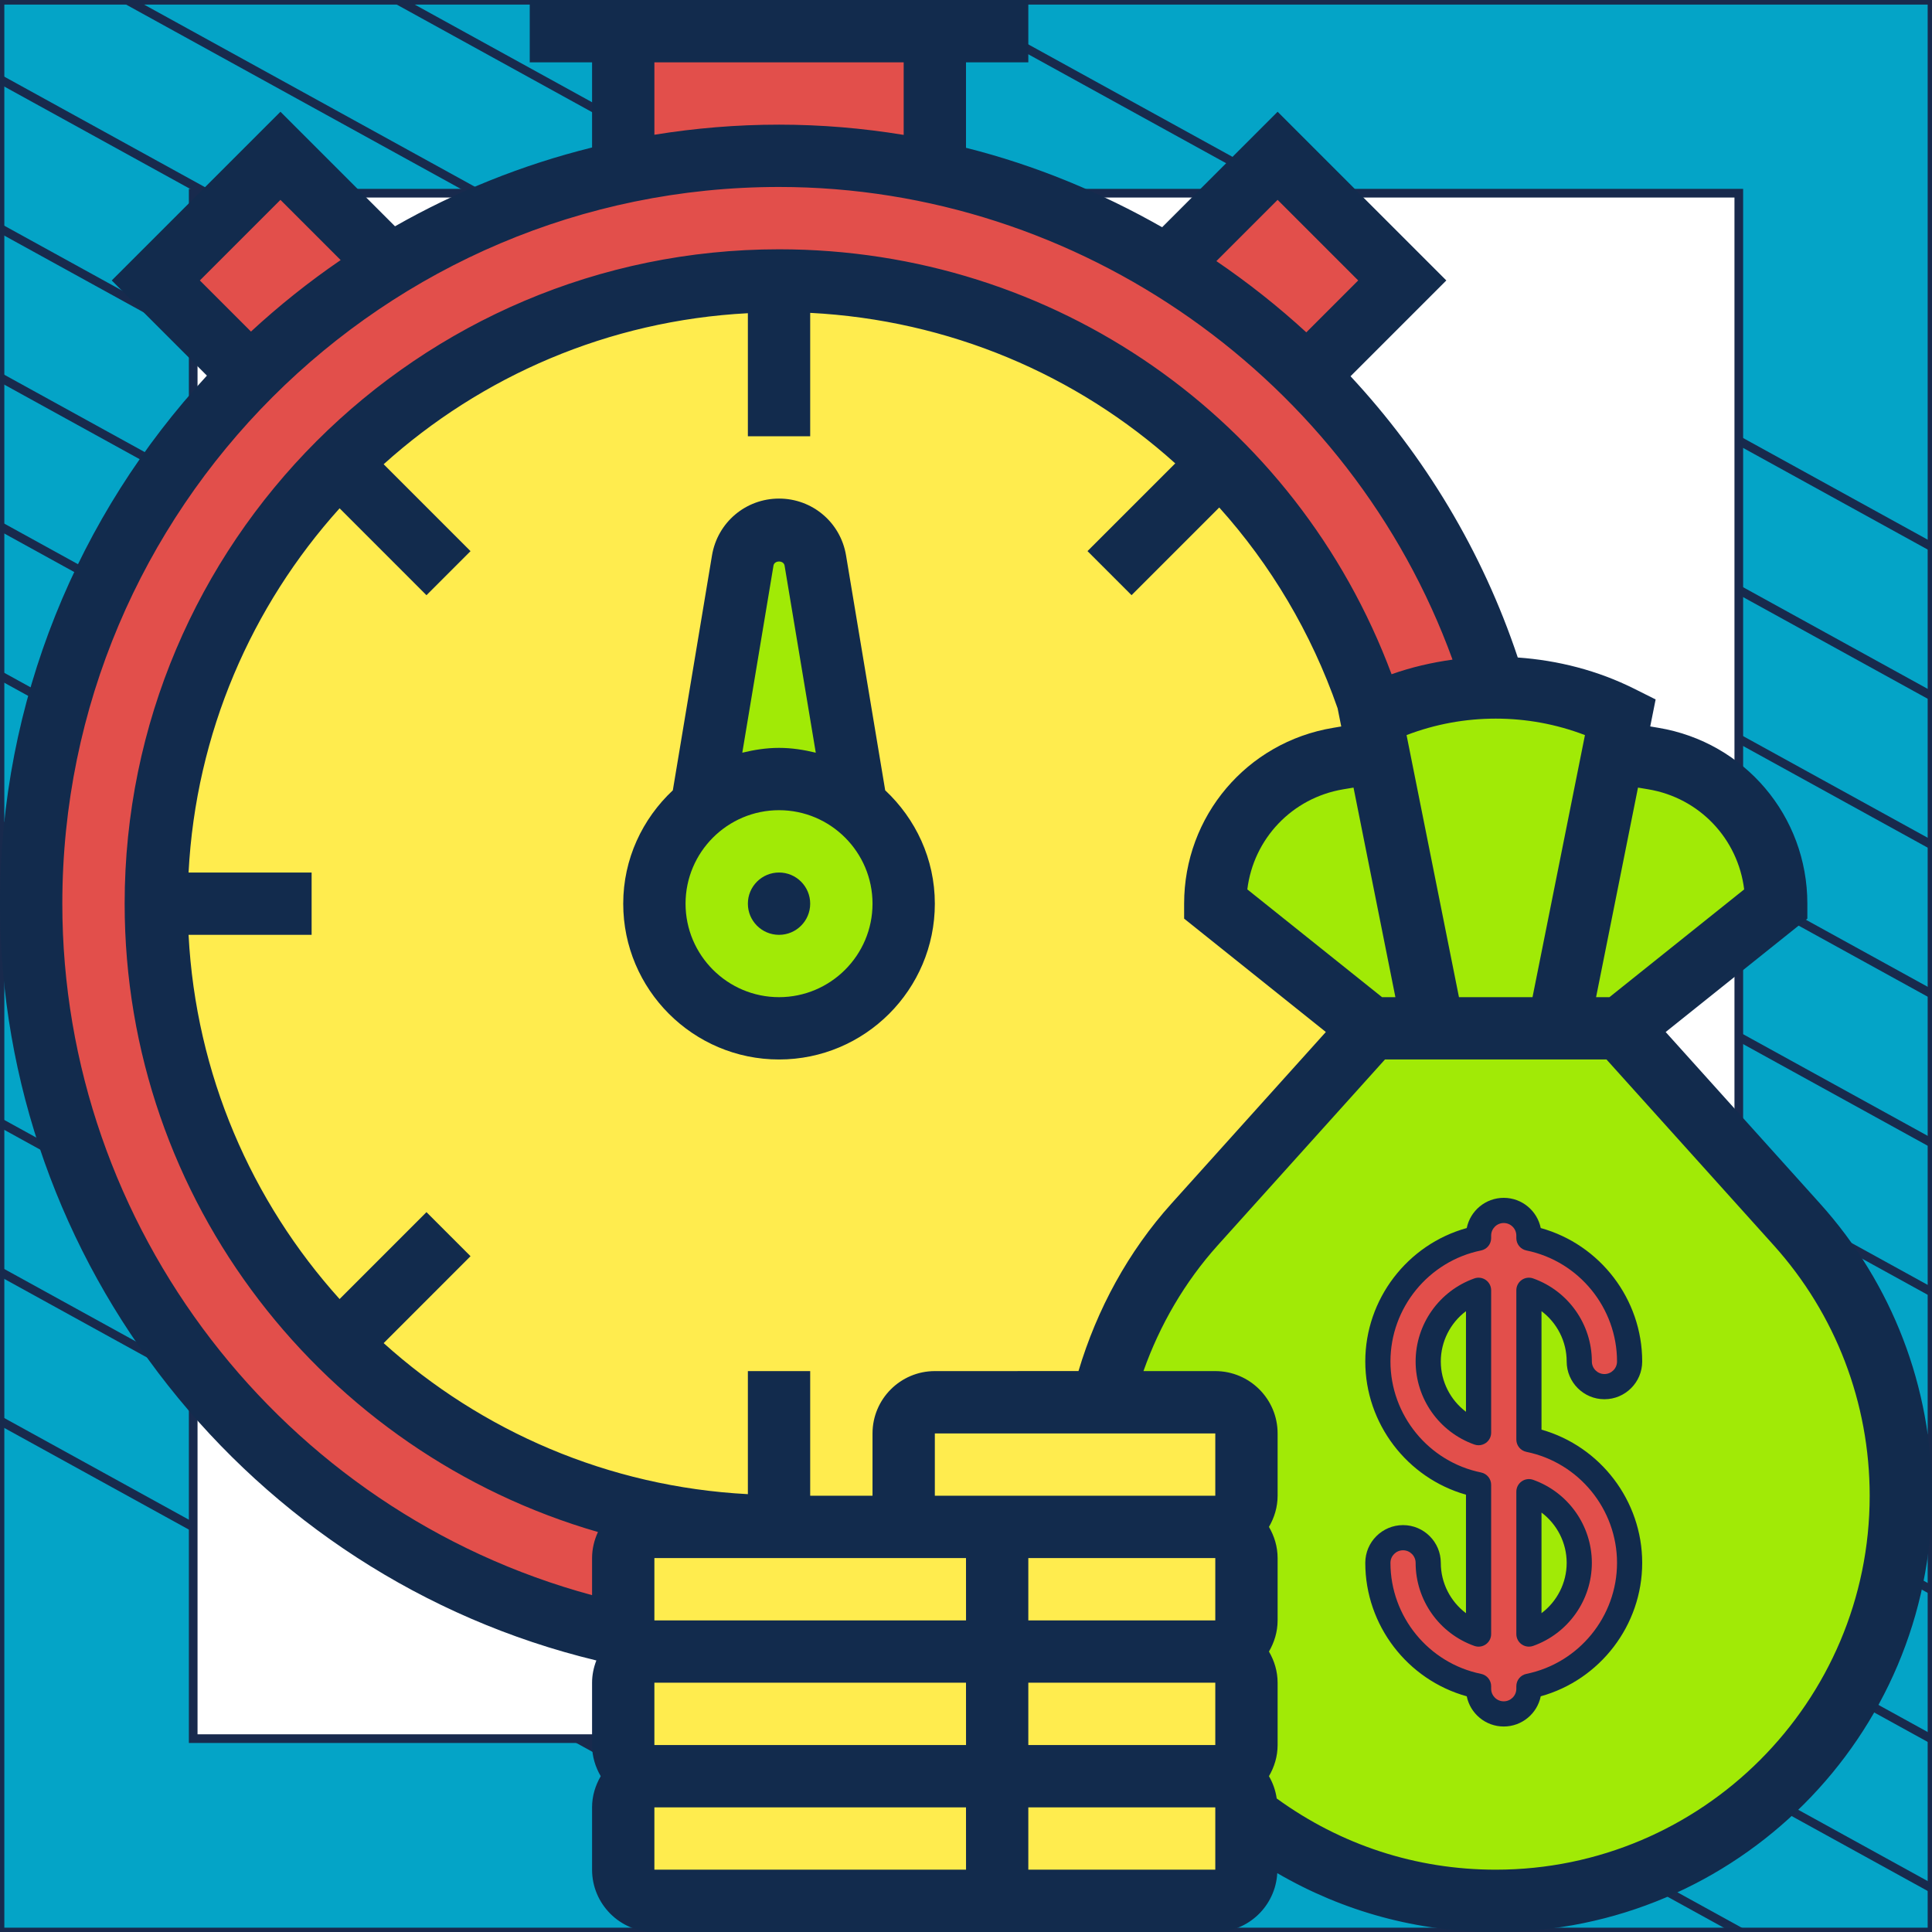<?xml version="1.0" encoding="UTF-8"?> <svg xmlns="http://www.w3.org/2000/svg" width="300" height="300" viewBox="0 0 300 300" fill="none"><rect x="0" y="0" width="300" height="300" fill="#333333" stroke="none"/><g clip-path="url(#clip0_2136_12332)"><path d="M300 0.038H0V300H300V0.038Z" fill="#04A4C7" stroke="#182A4D" stroke-width="1.346" stroke-linejoin="round"></path><mask id="mask0_2136_12332" style="mask-type:luminance" maskUnits="userSpaceOnUse" x="0" y="0" width="300" height="300"><path d="M300 0H0V299.962H300V0Z" fill="white"></path></mask><g mask="url(#mask0_2136_12332)"><path d="M-286.023 63.085L218.795 341.085" stroke="#182A4D" stroke-width="1.346" stroke-miterlimit="10"></path><path d="M-264.954 51.544L239.932 329.581" stroke="#182A4D" stroke-width="1.346" stroke-miterlimit="10"></path><path d="M-243.819 40.04L260.999 318.04" stroke="#182A4D" stroke-width="1.346" stroke-miterlimit="10"></path><path d="M-222.682 28.536L282.136 306.536" stroke="#182A4D" stroke-width="1.346" stroke-miterlimit="10"></path><path d="M-201.545 17.032L303.272 295.032" stroke="#182A4D" stroke-width="1.346" stroke-miterlimit="10"></path><path d="M-180.41 5.528L324.409 283.528" stroke="#182A4D" stroke-width="1.346" stroke-miterlimit="10"></path><path d="M-159.273 -6.014L345.545 272.024" stroke="#182A4D" stroke-width="1.346" stroke-miterlimit="10"></path><path d="M-138.205 -17.517L366.613 260.483" stroke="#182A4D" stroke-width="1.346" stroke-miterlimit="10"></path><path d="M-117.069 -29.021L387.749 248.979" stroke="#182A4D" stroke-width="1.346" stroke-miterlimit="10"></path><path d="M-95.932 -40.525L408.886 237.475" stroke="#182A4D" stroke-width="1.346" stroke-miterlimit="10"></path><path d="M-74.796 -52.029L430.023 225.971" stroke="#182A4D" stroke-width="1.346" stroke-miterlimit="10"></path><path d="M-53.659 -63.533L451.159 214.467" stroke="#182A4D" stroke-width="1.346" stroke-miterlimit="10"></path><path d="M-32.591 -75.075L472.227 202.963" stroke="#182A4D" stroke-width="1.346" stroke-miterlimit="10"></path><path d="M-11.454 -86.579L493.364 191.422" stroke="#182A4D" stroke-width="1.346" stroke-miterlimit="10"></path></g><path d="M270 30H30V269.975H270V30Z" fill="white" stroke="#182A4D" stroke-width="1.346" stroke-miterlimit="10"></path><path d="M120.968 256.452C185.104 256.452 237.097 204.459 237.097 140.323C237.097 76.186 185.104 24.194 120.968 24.194C56.831 24.194 4.839 76.186 4.839 140.323C4.839 204.459 56.831 256.452 120.968 256.452Z" fill="#E24F4B"></path><path d="M120.968 237.097C174.414 237.097 217.742 193.769 217.742 140.323C217.742 86.876 174.414 43.548 120.968 43.548C67.521 43.548 24.193 86.876 24.193 140.323C24.193 193.769 67.521 237.097 120.968 237.097Z" fill="#FFEC4E"></path><path d="M217.742 43.548L203.08 58.21C196.548 51.677 189.29 45.968 181.403 41.177L198.387 24.194L217.742 43.548Z" fill="#E24F4B"></path><path d="M145.161 4.839V26.71C137.371 25.064 129.29 24.194 120.968 24.194C112.645 24.194 104.564 25.064 96.774 26.758V4.839H145.161Z" fill="#E24F4B"></path><path d="M43.548 24.194L60.532 41.177C52.645 45.968 45.387 51.726 38.855 58.21L24.193 43.548L43.548 24.194Z" fill="#E24F4B"></path><path d="M275.806 140.323L251.613 159.677H241.935L250.5 116.758L256.693 117.774C262.209 118.694 267 121.548 270.387 125.565C273.774 129.581 275.806 134.71 275.806 140.323Z" fill="#A1EA06"></path><path d="M214.016 116.758L222.58 159.677H212.903L188.709 140.323C188.709 134.71 190.742 129.581 194.129 125.565C197.516 121.548 202.306 118.694 207.822 117.774L214.016 116.758Z" fill="#A1EA06"></path><path d="M250.5 116.758L241.935 159.677H222.58L214.016 116.758L212.903 111.29C213 111.242 213.145 111.193 213.242 111.145C219.193 108.193 225.677 106.742 232.161 106.742H232.258C238.887 106.742 245.516 108.242 251.613 111.29L250.5 116.758Z" fill="#A1EA06"></path><path d="M150 275.806H188.71C191.371 275.806 193.548 277.984 193.548 280.645V281.855V290.323C193.548 292.984 191.371 295.161 188.71 295.161H150C152.661 295.161 154.839 292.984 154.839 290.323V280.645C154.839 277.984 152.661 275.806 150 275.806Z" fill="#FFEC4E"></path><path d="M251.613 159.677L279 190.113C289.403 201.677 295.161 216.677 295.161 232.21V232.258C295.161 249.629 288.097 265.355 276.726 276.726C265.355 288.097 249.629 295.161 232.258 295.161C217.645 295.161 204.242 290.177 193.548 281.855V280.645C193.548 277.984 191.371 275.806 188.71 275.806C191.371 275.806 193.548 273.629 193.548 270.968V261.29C193.548 258.629 191.371 256.452 188.71 256.452C191.371 256.452 193.548 254.274 193.548 251.613V241.935C193.548 239.274 191.371 237.097 188.71 237.097C191.371 237.097 193.548 234.919 193.548 232.258V222.581C193.548 219.919 191.371 217.742 188.71 217.742H171.048C173.468 207.532 178.403 198.048 185.516 190.113L212.903 159.677H222.581H241.935H251.613Z" fill="#A1EA06"></path><path d="M237.409 223.53V200.354C241.959 201.968 245.227 206.313 245.227 211.409C245.227 213.568 246.978 215.318 249.136 215.318C251.295 215.318 253.046 213.568 253.046 211.409C253.046 201.97 246.32 194.073 237.409 192.257V191.864C237.409 189.705 235.659 187.955 233.5 187.955C231.341 187.955 229.591 189.705 229.591 191.864V192.257C220.68 194.073 213.955 201.97 213.955 211.409C213.955 220.848 220.68 228.745 229.591 230.561V253.737C225.041 252.123 221.773 247.778 221.773 242.682C221.773 240.523 220.023 238.773 217.864 238.773C215.705 238.773 213.955 240.523 213.955 242.682C213.955 252.121 220.68 260.018 229.591 261.834V262.227C229.591 264.386 231.341 266.136 233.5 266.136C235.659 266.136 237.409 264.386 237.409 262.227V261.834C246.32 260.018 253.046 252.121 253.046 242.682C253.046 233.243 246.32 225.346 237.409 223.53ZM221.773 211.409C221.773 206.313 225.041 201.968 229.591 200.354V222.464C225.041 220.85 221.773 216.505 221.773 211.409ZM237.409 253.737V231.627C241.959 233.241 245.227 237.586 245.227 242.682C245.227 247.778 241.959 252.123 237.409 253.737Z" fill="#E24F4B"></path><path d="M223.727 242.681C223.727 239.448 221.097 236.818 217.864 236.818C214.63 236.818 212 239.448 212 242.681C212 252.359 218.541 260.846 227.755 263.401C228.3 266.074 230.669 268.091 233.5 268.091C236.331 268.091 238.7 266.074 239.245 263.401C248.459 260.846 255 252.359 255 242.681C255 233.046 248.514 224.59 239.364 221.995V203.597C241.777 205.412 243.273 208.289 243.273 211.409C243.273 214.642 245.903 217.272 249.136 217.272C252.37 217.272 255 214.642 255 211.409C255 201.731 248.459 193.244 239.245 190.689C238.7 188.016 236.331 186 233.5 186C230.669 186 228.3 188.016 227.755 190.689C218.541 193.244 212 201.731 212 211.409C212 221.044 218.486 229.5 227.636 232.096V250.494C225.223 248.678 223.727 245.801 223.727 242.681ZM229.981 228.646C221.827 226.984 215.909 219.735 215.909 211.409C215.909 203.083 221.827 195.833 229.981 194.171C230.892 193.986 231.545 193.185 231.545 192.256V191.863C231.545 190.785 232.422 189.909 233.5 189.909C234.578 189.909 235.455 190.785 235.455 191.863V192.257C235.455 193.185 236.108 193.986 237.019 194.172C245.173 195.833 251.091 203.083 251.091 211.409C251.091 212.487 250.214 213.363 249.136 213.363C248.058 213.363 247.182 212.487 247.182 211.409C247.182 205.629 243.517 200.447 238.062 198.512C237.464 198.299 236.8 198.391 236.281 198.757C235.763 199.123 235.455 199.719 235.455 200.354V223.529C235.455 224.458 236.108 225.259 237.019 225.444C245.173 227.106 251.091 234.356 251.091 242.681C251.091 251.007 245.173 258.257 237.019 259.919C236.108 260.104 235.455 260.905 235.455 261.834V262.227C235.455 263.305 234.578 264.181 233.5 264.181C232.422 264.181 231.545 263.305 231.545 262.227V261.834C231.545 260.905 230.892 260.104 229.981 259.918C221.827 258.257 215.909 251.007 215.909 242.681C215.909 241.604 216.786 240.727 217.864 240.727C218.942 240.727 219.818 241.604 219.818 242.681C219.818 248.461 223.483 253.644 228.938 255.578C229.536 255.791 230.2 255.699 230.719 255.333C231.237 254.967 231.545 254.371 231.545 253.736V230.561C231.545 229.632 230.892 228.831 229.981 228.646Z" fill="#122B4D"></path><path d="M231.545 200.354C231.545 199.719 231.237 199.124 230.718 198.758C230.2 198.391 229.535 198.3 228.938 198.512C223.483 200.447 219.818 205.63 219.818 211.409C219.818 217.188 223.483 222.371 228.938 224.306C229.15 224.381 229.371 224.418 229.591 224.418C229.99 224.418 230.384 224.297 230.719 224.06C231.237 223.694 231.546 223.099 231.546 222.464V200.354H231.545ZM227.636 219.221C225.223 217.405 223.727 214.529 223.727 211.409C223.727 208.289 225.223 205.413 227.636 203.597V219.221Z" fill="#122B4D"></path><path d="M236.281 255.332C236.616 255.568 237.011 255.69 237.409 255.69C237.629 255.69 237.85 255.653 238.063 255.578C243.517 253.643 247.182 248.46 247.182 242.681C247.182 236.902 243.517 231.719 238.063 229.784C237.465 229.572 236.8 229.663 236.282 230.03C235.763 230.396 235.455 230.991 235.455 231.626V253.736C235.455 254.371 235.763 254.966 236.281 255.332ZM239.364 234.869C241.777 236.685 243.273 239.561 243.273 242.681C243.273 245.801 241.777 248.677 239.364 250.493V234.869Z" fill="#122B4D"></path><path d="M150 256.452C152.661 256.452 154.839 254.274 154.839 251.613V241.935C154.839 239.274 152.661 237.097 150 237.097H188.71C191.371 237.097 193.548 239.274 193.548 241.935V251.613C193.548 254.274 191.371 256.452 188.71 256.452H150Z" fill="#FFEC4E"></path><path d="M154.839 270.968C154.839 273.629 152.661 275.806 150 275.806H101.613C98.952 275.806 96.774 273.629 96.774 270.968V261.29C96.774 258.629 98.952 256.452 101.613 256.452H150C152.661 256.452 154.839 258.629 154.839 261.29V270.968Z" fill="#FFEC4E"></path><path d="M154.839 280.645V290.323C154.839 292.984 152.661 295.161 150 295.161H101.613C98.952 295.161 96.774 292.984 96.774 290.323V280.645C96.774 277.984 98.952 275.806 101.613 275.806H150C152.661 275.806 154.839 277.984 154.839 280.645Z" fill="#FFEC4E"></path><path d="M154.839 241.935V251.613C154.839 254.274 152.661 256.452 150 256.452H101.613C99.871 256.452 98.323 255.484 97.452 254.081C97.016 253.355 96.774 252.532 96.774 251.613V241.935C96.774 239.274 98.952 237.097 101.613 237.097H120.968H145.161H150C152.661 237.097 154.839 239.274 154.839 241.935Z" fill="#FFEC4E"></path><path d="M150 256.452H188.71C191.371 256.452 193.548 258.629 193.548 261.29V270.968C193.548 273.629 191.371 275.806 188.71 275.806H150C152.661 275.806 154.839 273.629 154.839 270.968V261.29C154.839 258.629 152.661 256.452 150 256.452Z" fill="#FFEC4E"></path><path d="M193.548 222.581V232.258C193.548 234.919 191.371 237.097 188.71 237.097H150H145.161C142.5 237.097 140.323 234.919 140.323 232.258V222.581C140.323 219.919 142.5 217.742 145.161 217.742H171.048H188.71C191.371 217.742 193.548 219.919 193.548 222.581Z" fill="#FFEC4E"></path><path d="M126.581 87.048L132.968 125.129C129.629 122.516 125.468 120.968 120.968 120.968C116.468 120.968 112.306 122.516 108.968 125.129L115.355 87.048C115.79 84.29 118.161 82.258 120.968 82.258C123.774 82.258 126.145 84.29 126.581 87.048Z" fill="#A1EA06"></path><path d="M132.968 125.129C137.468 128.661 140.322 134.177 140.322 140.323C140.322 151.016 131.661 159.677 120.968 159.677C110.274 159.677 101.613 151.016 101.613 140.323C101.613 134.177 104.468 128.661 108.968 125.129C112.306 122.516 116.468 120.968 120.968 120.968C125.468 120.968 129.629 122.516 132.968 125.129Z" fill="#A1EA06"></path><path d="M282.61 186.885L258.644 160.253L280.645 142.645V140.323C280.645 126.731 270.915 115.244 257.511 113.013L256.248 112.8L257.085 108.61L253.781 106.955C248.081 104.105 241.916 102.537 235.679 102.097C230.168 85.573 221.197 70.781 209.71 58.423L224.584 43.548L198.387 17.352L180.455 35.284C170.942 29.874 160.732 25.645 150 22.95V9.677H159.677V0H82.258V9.677H91.936V22.902C81.087 25.587 70.814 29.744 61.336 35.139L43.548 17.352L17.352 43.548L32.129 58.326C12.203 79.902 0 108.706 0 140.323C0 196.132 38.734 244.863 92.603 257.835C92.187 258.91 91.936 260.071 91.936 261.29V270.968C91.936 272.739 92.448 274.379 93.281 275.806C92.448 277.234 91.936 278.874 91.936 280.645V290.323C91.936 295.66 96.276 300 101.613 300H150H188.71C193.863 300 198.048 295.94 198.334 290.86C208.592 296.831 220.142 300 232.258 300C269.613 300 300 269.613 300 232.2C300 215.434 293.826 199.34 282.61 186.885ZM255.919 122.56C263.898 123.885 269.874 130.258 270.832 138.106L249.915 154.839H247.839L254.347 122.298L255.919 122.56ZM237.968 154.839H226.548L218.41 114.145C227.294 110.734 237.227 110.734 246.111 114.145L237.968 154.839ZM145.161 241.935H150L150.005 251.613H101.613V241.935H145.161ZM188.71 251.613H159.677V241.935H188.71V251.613ZM101.613 261.29H150L150.005 270.968H101.613V261.29ZM159.677 261.29H188.71V270.968H159.677V261.29ZM188.71 232.258H150H145.161V222.581H188.71V232.258ZM145.161 212.903C139.824 212.903 135.484 217.244 135.484 222.581V232.258H125.806V212.903H116.129V232.011C94.432 230.874 74.744 222.223 59.574 208.558L73.064 195.063L66.223 188.221L52.732 201.716C39.068 186.547 30.416 166.858 29.279 145.161H48.387V135.484H29.279C30.416 113.787 39.073 94.098 52.732 78.929L66.223 92.424L73.064 85.582L59.574 72.087C74.744 58.423 94.432 49.771 116.129 48.634V67.742H125.806V48.581C147.353 49.694 167.182 58.161 182.492 71.952L168.866 85.577L175.708 92.419L189.324 78.803C197.294 87.677 203.594 98.197 207.702 109.979L208.268 112.805L207.005 113.018C193.602 115.244 183.871 126.731 183.871 140.323V142.645L205.877 160.248L181.911 186.881C175.195 194.342 170.332 203.298 167.468 212.898L145.161 212.903ZM214.602 154.839L193.684 138.106C194.642 130.258 200.618 123.89 208.602 122.56L210.174 122.298L216.677 154.839H214.602ZM198.387 31.035L210.9 43.548L202.844 51.605C198.46 47.579 193.795 43.892 188.879 40.544L198.387 31.035ZM101.613 9.677H140.323V20.947C133.984 19.907 127.519 19.355 120.968 19.355C114.377 19.355 107.918 19.902 101.613 20.923V9.677ZM43.548 31.035L52.897 40.384C47.981 43.742 43.331 47.458 38.971 51.484L31.035 43.548L43.548 31.035ZM9.677 140.323C9.677 78.953 59.603 29.032 120.968 29.032C167.632 29.032 209.753 58.945 225.547 102.426C222.339 102.876 219.16 103.602 216.082 104.695C201.276 65.037 163.737 38.71 120.968 38.71C64.936 38.71 19.355 84.295 19.355 140.323C19.355 186.59 50.468 225.653 92.85 237.89C92.279 239.124 91.936 240.489 91.936 241.935V247.694C43.911 234.726 9.677 190.655 9.677 140.323ZM101.613 290.323V280.645H150L150.005 290.323H101.613ZM188.71 290.323H159.677V280.645H188.71V290.323ZM232.258 290.323C219.881 290.323 208.181 286.481 198.247 279.266C198.068 278.018 197.652 276.852 197.042 275.806C197.874 274.379 198.387 272.739 198.387 270.968V261.29C198.387 259.519 197.874 257.879 197.042 256.452C197.874 255.024 198.387 253.384 198.387 251.613V241.935C198.387 240.165 197.874 238.524 197.042 237.097C197.874 235.669 198.387 234.029 198.387 232.258V222.581C198.387 217.244 194.047 212.903 188.71 212.903H177.556C180.097 205.723 183.992 199.04 189.097 193.36L215.056 164.516H249.455L275.415 193.36C285.029 204.039 290.323 217.834 290.323 232.258C290.323 264.276 264.276 290.323 232.258 290.323Z" fill="#122B4D"></path><path d="M137.453 122.719L131.371 86.231C130.519 81.126 126.145 77.419 120.968 77.419C115.79 77.419 111.416 81.126 110.56 86.236L104.477 122.719C99.764 127.137 96.774 133.369 96.774 140.323C96.774 153.663 107.627 164.516 120.968 164.516C134.308 164.516 145.161 153.663 145.161 140.323C145.161 133.369 142.171 127.137 137.453 122.719ZM120.106 87.827C120.247 86.976 121.689 86.981 121.829 87.823L126.673 116.879C124.834 116.434 122.942 116.129 120.968 116.129C118.994 116.129 117.102 116.434 115.263 116.879L120.106 87.827ZM120.968 154.839C112.964 154.839 106.452 148.326 106.452 140.323C106.452 132.319 112.964 125.806 120.968 125.806C128.971 125.806 135.484 132.319 135.484 140.323C135.484 148.326 128.971 154.839 120.968 154.839Z" fill="#122B4D"></path><path d="M120.968 145.161C123.64 145.161 125.806 142.995 125.806 140.323C125.806 137.65 123.64 135.484 120.968 135.484C118.295 135.484 116.129 137.65 116.129 140.323C116.129 142.995 118.295 145.161 120.968 145.161Z" fill="#122B4D"></path></g><defs><clipPath id="clip0_2136_12332"><rect width="300" height="300" fill="white"></rect></clipPath></defs></svg> 